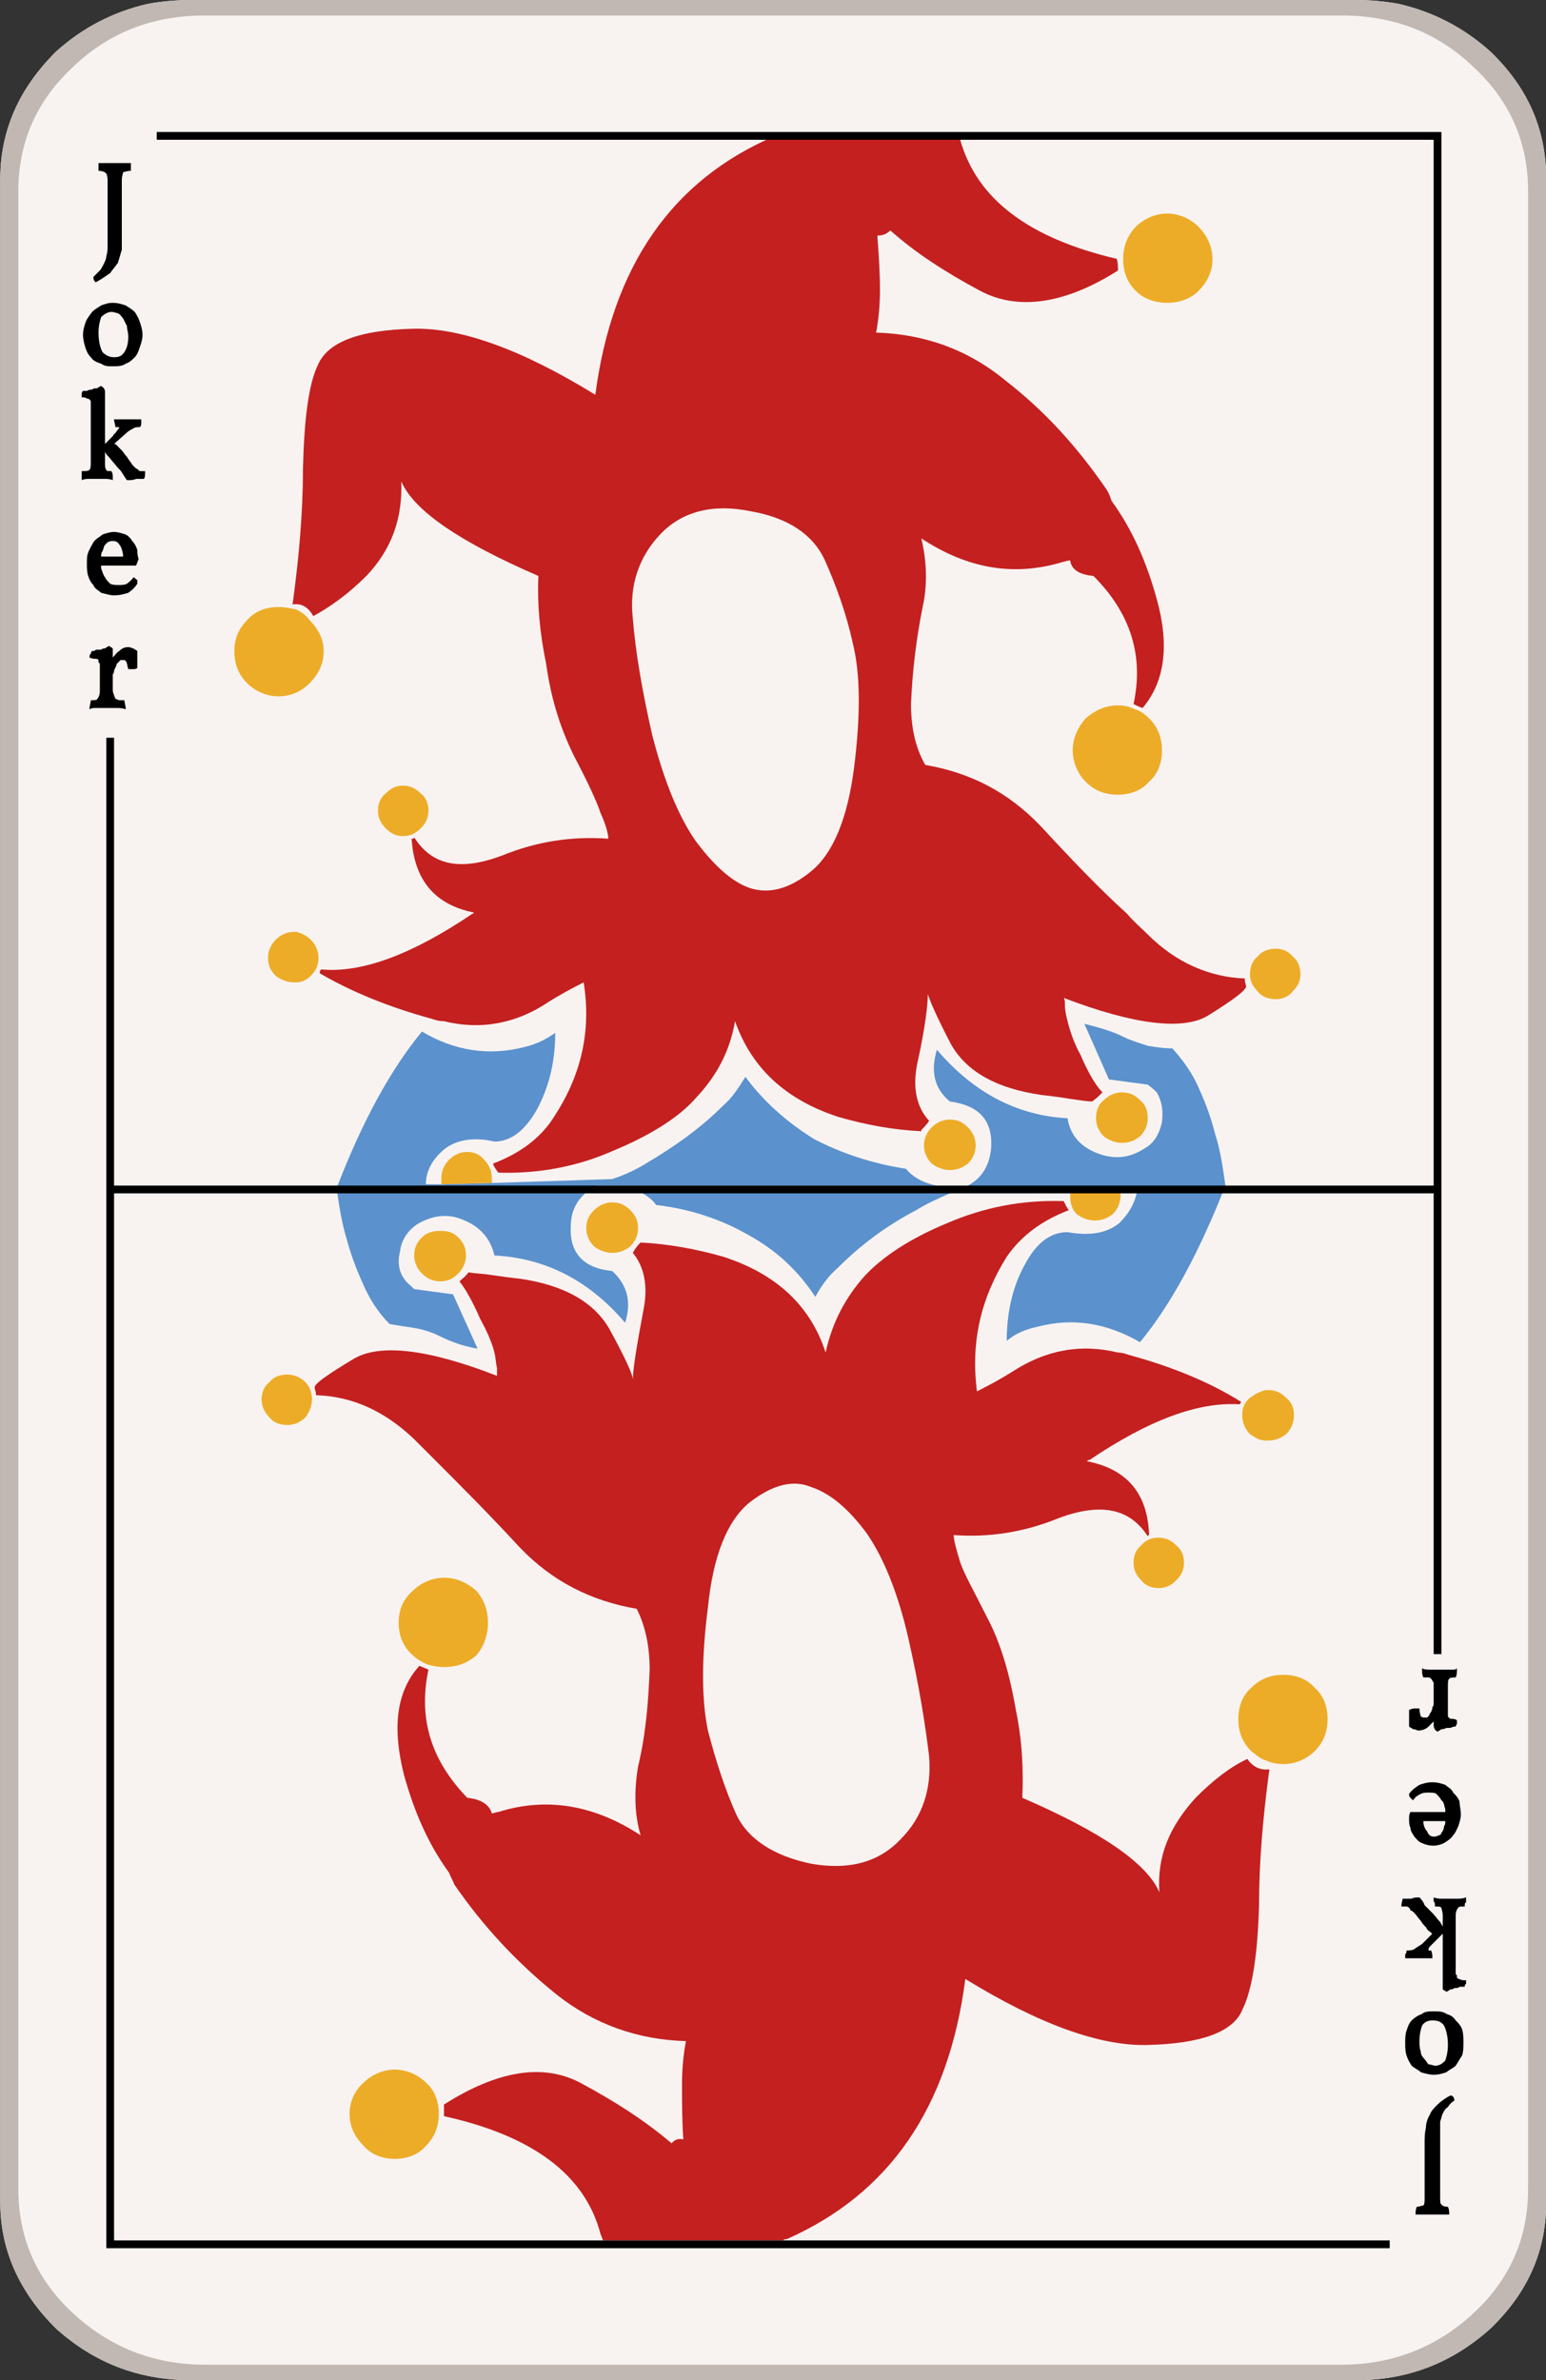 <?xml version="1.0" encoding="UTF-8"?><svg xmlns="http://www.w3.org/2000/svg" xmlns:xlink="http://www.w3.org/1999/xlink" height="500.0" preserveAspectRatio="xMidYMid meet" version="1.0" viewBox="137.5 50.0 324.9 500.0" width="324.9" zoomAndPan="magnify"><rect x="137.5" y="50.0" width="324.9" height="500.0" fill="#333333" stroke="none"/><g><g id="change1_1"><path d="M 462.453 87.789 C 462.453 77.188 458.641 68.488 450.762 60.875 C 445.047 55.711 438.523 52.445 431.453 50.816 C 428.465 50.27 425.473 50 422.48 50 L 177.781 50 C 174.52 50 171.527 50.27 168.539 50.816 C 161.469 52.445 154.945 55.711 149.234 60.875 C 141.621 68.488 137.547 77.188 137.547 87.789 L 137.547 512.48 C 137.547 522.812 141.621 531.512 149.234 539.125 C 157.121 546.191 166.363 550 177.781 550 L 422.48 550 C 433.629 550 442.879 546.191 450.762 539.125 C 458.641 531.512 462.453 522.812 462.453 512.48 L 462.453 87.789" fill="#f8f3f1"/></g><g id="change2_1"><path d="M 163.918 188.934 C 164.188 188.934 164.188 189.746 164.461 190.562 C 164.734 190.562 165.277 190.562 165.547 190.562 C 165.82 190.562 166.09 190.562 166.363 190.293 C 166.363 189.746 166.363 188.934 166.363 188.387 C 166.363 187.844 166.363 187.305 166.363 186.762 C 166.09 186.484 165.82 186.484 165.547 186.215 C 165.277 186.215 165.004 185.941 164.461 185.941 C 163.645 185.941 163.102 186.215 162.559 186.762 C 162.02 187.027 161.742 187.574 161.199 188.117 C 161.199 187.844 161.199 187.574 161.199 187.305 C 161.199 186.762 161.199 186.484 161.199 186.215 C 160.926 185.941 160.652 185.941 160.383 185.668 C 160.109 185.941 159.84 185.941 159.566 186.215 C 159.301 186.215 159.023 186.215 158.75 186.484 C 158.207 186.484 157.934 186.484 157.664 186.484 C 157.391 186.762 157.121 186.762 156.848 186.762 C 156.578 187.027 156.578 187.305 156.578 187.305 C 156.305 187.574 156.305 187.844 156.305 188.117 C 156.848 188.387 157.391 188.387 157.391 188.387 C 157.934 188.387 157.934 188.387 158.207 188.66 C 158.207 188.66 158.207 188.934 158.207 189.203 C 158.48 189.203 158.48 189.48 158.48 189.746 L 158.48 195.184 C 158.48 196.004 158.207 196.547 157.934 196.816 C 157.934 197.09 157.391 197.09 156.578 197.09 C 156.578 197.637 156.305 198.18 156.305 198.996 C 156.848 198.723 157.121 198.723 157.391 198.723 C 157.391 198.723 157.934 198.723 158.207 198.723 C 158.48 198.723 158.75 198.723 159.301 198.723 L 160.109 198.723 C 160.926 198.723 161.469 198.723 162.02 198.723 C 162.559 198.723 163.102 198.723 163.918 198.996 C 163.918 198.18 163.645 197.637 163.645 197.09 C 163.102 197.09 162.559 197.09 162.559 197.09 C 162.285 197.09 162.02 196.816 161.742 196.816 C 161.742 196.547 161.469 196.277 161.469 196.004 C 161.199 195.461 161.199 195.184 161.199 194.641 L 161.199 191.652 C 161.469 191.383 161.469 191.105 161.469 190.84 C 161.742 190.293 162.02 189.746 162.02 189.48 C 162.285 189.203 162.559 188.934 162.828 188.66 C 162.828 188.66 163.102 188.66 163.371 188.66 C 163.645 188.66 163.918 188.66 163.918 188.934" fill="inherit"/></g><g id="change2_2"><path d="M 161.469 161.746 C 160.652 161.746 159.84 162.016 159.023 162.289 C 158.48 162.832 157.664 163.105 157.121 163.918 C 156.848 164.465 156.305 165.277 156.031 166.094 C 155.762 166.637 155.762 167.453 155.762 168.27 C 155.762 169.355 155.762 170.172 156.031 170.988 C 156.305 171.805 156.578 172.348 157.121 172.891 C 157.391 173.707 158.207 173.98 158.75 174.523 C 159.84 174.793 160.652 175.066 161.469 175.066 C 162.559 175.066 163.645 174.793 164.461 174.523 C 165.277 173.98 165.82 173.434 166.363 172.621 C 166.363 172.348 166.363 172.074 166.363 171.805 C 166.09 171.805 166.09 171.531 165.547 171.262 C 165.004 172.074 164.461 172.348 164.188 172.621 C 163.645 172.891 163.102 172.891 162.559 172.891 C 161.742 172.891 161.199 172.891 160.652 172.621 C 160.109 172.074 159.84 171.805 159.566 171.262 C 159.301 170.988 159.023 170.172 158.75 169.355 C 158.75 169.355 158.75 169.086 158.75 168.812 C 159.301 168.812 159.84 168.812 160.109 168.812 C 161.199 168.812 162.02 168.812 162.559 168.812 C 163.371 168.812 163.918 168.812 164.734 168.812 L 166.09 168.812 C 166.363 168.27 166.363 167.996 166.637 167.453 C 166.363 166.637 166.363 166.094 166.363 165.551 C 166.09 164.734 165.82 164.191 165.277 163.648 C 165.004 163.105 164.461 162.559 163.918 162.289 C 163.102 162.016 162.285 161.746 161.469 161.746 Z M 159.023 165.824 C 159.301 165.277 159.301 164.734 159.566 164.465 C 159.84 164.191 160.109 163.918 160.109 163.918 C 160.652 163.648 160.926 163.648 161.199 163.648 C 162.02 163.648 162.285 163.918 162.828 164.734 C 163.102 165.277 163.371 166.094 163.371 166.91 L 158.75 166.91 C 158.75 166.637 158.75 166.094 159.023 165.824" fill="inherit"/></g><g id="change2_3"><path d="M 159.566 132.383 C 159.566 132.109 159.566 131.836 159.301 131.566 C 159.301 131.289 158.75 131.289 158.75 131.023 C 158.48 131.289 158.207 131.289 157.934 131.566 C 157.391 131.566 157.121 131.566 156.848 131.836 C 156.578 131.836 156.305 131.836 155.762 132.109 C 155.488 132.109 155.215 132.109 154.945 132.109 C 154.672 132.383 154.672 132.652 154.672 132.652 C 154.672 132.926 154.672 133.195 154.672 133.469 C 155.215 133.469 155.488 133.469 155.762 133.742 C 156.031 133.742 156.305 133.742 156.305 134.012 C 156.578 134.012 156.578 134.285 156.578 134.555 C 156.578 134.555 156.578 134.828 156.578 135.102 L 156.578 147.062 C 156.578 147.879 156.578 148.422 156.305 148.695 C 156.031 148.965 155.488 148.965 154.672 148.965 C 154.672 149.512 154.672 149.781 154.672 149.781 C 154.672 150.055 154.672 150.324 154.672 150.867 C 155.215 150.598 155.762 150.598 156.305 150.598 C 156.848 150.598 157.391 150.598 157.934 150.598 C 158.48 150.598 158.75 150.598 159.566 150.598 C 159.84 150.598 160.652 150.598 161.199 150.867 C 161.199 150.598 161.199 150.324 161.199 150.055 C 161.199 149.781 161.199 149.512 160.926 148.965 C 160.109 148.965 159.84 148.965 159.84 148.695 C 159.566 148.422 159.566 147.879 159.566 147.062 L 159.566 144.617 C 159.566 144.887 159.566 145.16 160.109 145.703 C 160.652 146.246 161.199 147.062 161.742 147.605 C 162.285 148.422 162.828 148.695 163.102 149.238 C 163.645 150.055 163.918 150.598 164.188 150.867 C 165.004 150.867 165.547 150.867 166.09 150.598 C 166.363 150.598 167.18 150.598 167.723 150.598 C 167.996 150.324 167.996 149.781 167.996 148.965 C 167.723 148.965 167.18 148.965 167.18 148.965 C 166.906 148.965 166.637 148.965 166.637 148.695 C 166.363 148.695 166.363 148.422 166.09 148.422 C 165.82 148.148 165.547 147.879 165.277 147.605 C 165.004 147.062 164.461 146.52 164.188 145.977 C 163.645 145.43 163.371 144.887 163.102 144.617 C 162.559 144.07 162.285 143.801 162.02 143.527 C 161.742 143.258 161.742 143.258 161.469 143.258 L 163.918 141.082 C 164.461 140.539 165.004 140.266 165.547 139.992 C 165.82 139.723 166.363 139.723 166.906 139.723 C 167.18 139.449 167.18 139.18 167.18 138.906 C 167.18 138.633 167.18 138.363 167.18 138.09 C 166.637 138.09 166.09 138.09 165.82 138.09 L 163.371 138.09 C 162.828 138.09 162.285 138.09 161.469 138.09 C 161.469 138.633 161.742 139.18 161.742 139.723 C 162.285 139.723 162.559 139.723 162.559 139.723 C 162.559 139.992 162.285 140.266 162.02 140.539 C 162.02 140.809 161.469 141.082 161.199 141.625 L 159.566 143.258 L 159.566 132.383" fill="inherit"/></g><g id="change2_4"><path d="M 163.918 126.398 C 164.734 126.129 165.277 125.586 165.82 125.039 C 166.363 124.492 166.637 123.68 166.906 122.867 C 167.18 122.051 167.453 121.234 167.453 120.414 C 167.453 119.332 167.18 118.516 166.906 117.695 C 166.637 116.883 166.363 116.34 165.82 115.523 C 165.277 114.98 164.734 114.711 163.918 114.164 C 163.102 113.895 162.285 113.617 161.199 113.617 C 160.109 113.617 159.566 113.895 158.75 114.164 C 157.934 114.711 157.391 114.98 156.848 115.523 C 156.305 116.34 155.762 116.883 155.488 117.695 C 155.215 118.516 154.945 119.332 154.945 120.414 C 154.945 121.234 155.215 122.32 155.488 123.137 C 155.762 123.953 156.031 124.492 156.578 125.039 C 157.121 125.855 157.934 126.129 158.75 126.398 C 159.566 126.945 160.109 126.945 161.199 126.945 C 162.285 126.945 163.102 126.945 163.918 126.398 Z M 164.188 118.516 C 164.188 119.332 164.461 119.871 164.461 120.691 C 164.461 122.051 164.188 123.137 163.645 123.953 C 163.102 124.77 162.559 125.039 161.469 125.039 C 160.652 125.039 159.84 124.77 159.023 123.953 C 158.48 122.867 158.207 121.508 158.207 119.871 C 158.207 118.516 158.48 117.43 158.75 116.613 C 159.301 116.07 160.109 115.523 160.926 115.523 C 161.469 115.523 162.02 115.797 162.285 115.797 C 162.828 116.07 163.102 116.613 163.371 116.883 C 163.645 117.43 163.918 117.973 164.188 118.516" fill="inherit"/></g><g id="change2_5"><path d="M 161.742 84.258 C 160.926 84.258 160.109 84.258 159.84 84.258 C 159.301 84.258 158.75 84.258 158.207 84.258 C 158.207 84.801 158.207 85.344 158.207 85.887 C 159.023 85.887 159.566 86.16 159.84 86.43 C 159.84 86.43 160.109 86.977 160.109 87.789 L 160.109 101.383 C 160.109 102.477 160.109 103.02 159.84 103.836 C 159.84 104.379 159.566 104.922 159.301 105.461 C 159.023 106.008 158.75 106.555 158.48 106.82 C 157.934 107.367 157.391 107.91 157.121 108.18 C 157.121 108.727 157.391 109.273 157.664 109.273 C 158.75 108.727 159.84 107.91 160.652 107.367 C 161.199 106.555 161.742 106.008 162.285 105.195 C 162.559 104.379 162.828 103.289 163.102 102.477 C 163.102 101.383 163.102 100.301 163.102 99.211 L 163.102 87.789 C 163.102 86.977 163.371 86.43 163.371 86.16 C 163.645 86.16 164.188 85.887 165.004 85.887 C 165.004 85.344 165.004 84.801 165.004 84.258 C 164.734 84.258 164.188 84.258 163.645 84.258 C 163.102 84.258 162.285 84.258 161.742 84.258" fill="inherit"/></g><g id="change2_6"><path d="M 436.074 410.523 C 436.074 410.523 435.805 409.707 435.805 408.891 C 435.266 408.891 434.988 408.891 434.723 408.891 C 434.172 408.891 433.902 409.164 433.629 409.164 C 433.629 409.977 433.629 410.523 433.629 411.066 C 433.629 411.609 433.629 412.152 433.629 412.695 C 433.902 412.969 434.172 412.969 434.445 413.242 C 434.988 413.242 435.266 413.516 435.531 413.516 C 436.348 413.516 437.164 413.242 437.707 412.695 C 437.98 412.426 438.523 411.883 438.793 411.609 C 438.793 411.609 438.793 411.883 438.793 412.152 C 438.793 412.695 438.793 412.969 439.066 413.242 C 439.066 413.516 439.344 413.516 439.609 413.785 C 439.883 413.516 440.156 413.516 440.426 413.242 C 440.699 413.242 440.969 413.242 441.512 412.969 C 441.785 412.969 442.062 412.969 442.328 412.969 C 442.879 412.695 443.145 412.695 443.422 412.695 C 443.422 412.426 443.688 412.152 443.688 412.152 C 443.688 411.883 443.688 411.609 443.688 411.336 C 443.145 411.066 442.879 411.066 442.605 411.066 C 442.328 411.066 442.062 411.066 442.062 410.797 C 441.785 410.797 441.785 410.523 441.785 410.25 C 441.785 410.25 441.785 409.977 441.785 409.707 L 441.785 404.27 C 441.785 403.453 441.785 402.91 442.062 402.641 C 442.328 402.367 442.879 402.367 443.422 402.367 C 443.688 401.82 443.688 401.277 443.688 400.461 C 443.422 400.734 443.145 400.734 442.879 400.734 C 442.605 400.734 442.328 400.734 441.785 400.734 C 441.512 400.734 441.242 400.734 440.969 400.734 L 439.883 400.734 C 439.344 400.734 438.793 400.734 437.98 400.734 C 437.438 400.734 436.891 400.734 436.348 400.461 C 436.348 401.277 436.348 401.82 436.621 402.367 C 437.164 402.367 437.438 402.367 437.707 402.367 C 437.98 402.367 438.25 402.641 438.25 402.641 C 438.523 402.91 438.523 403.18 438.793 403.453 C 438.793 403.996 438.793 404.27 438.793 404.812 L 438.793 407.805 C 438.793 408.074 438.793 408.348 438.523 408.617 C 438.523 409.164 438.25 409.707 437.98 409.977 C 437.98 410.25 437.707 410.523 437.438 410.797 C 437.164 410.797 436.891 410.797 436.891 410.797 C 436.621 410.797 436.348 410.797 436.074 410.523" fill="inherit"/></g><g id="change2_7"><path d="M 435.531 430.641 L 433.902 430.641 C 433.629 431.188 433.629 431.457 433.629 432 C 433.629 432.816 433.629 433.359 433.902 433.906 C 433.902 434.719 434.445 435.266 434.723 435.809 C 435.266 436.352 435.531 436.895 436.348 437.168 C 436.891 437.438 437.707 437.711 438.793 437.711 C 439.609 437.711 440.426 437.438 440.969 437.168 C 441.785 436.625 442.328 436.352 442.879 435.535 C 443.422 434.992 443.688 434.176 443.965 433.633 C 444.23 432.816 444.504 432 444.504 431.188 C 444.504 430.098 444.23 429.281 444.23 428.469 C 443.965 427.652 443.422 427.109 442.879 426.562 C 442.605 425.75 441.785 425.477 441.242 424.934 C 440.426 424.66 439.609 424.391 438.523 424.391 C 437.438 424.391 436.621 424.66 435.805 424.934 C 434.988 425.477 434.172 426.02 433.629 426.836 C 433.629 427.109 433.629 427.379 433.902 427.652 C 433.902 427.652 434.172 427.922 434.445 428.195 C 434.988 427.379 435.531 427.109 436.074 426.836 C 436.621 426.562 437.164 426.562 437.707 426.562 C 438.25 426.562 439.066 426.562 439.344 426.836 C 439.883 427.379 440.156 427.652 440.426 428.195 C 440.969 428.469 440.969 429.281 441.242 430.098 C 441.242 430.098 441.242 430.371 441.242 430.641 C 440.969 430.641 440.426 430.641 439.883 430.641 C 439.066 430.641 438.25 430.641 437.438 430.641 C 436.891 430.641 436.074 430.641 435.531 430.641 Z M 436.621 432.547 L 441.242 432.547 C 441.242 432.816 441.242 433.359 440.969 433.633 C 440.969 434.176 440.699 434.719 440.426 434.992 C 440.426 435.266 440.156 435.535 439.883 435.535 C 439.344 435.809 439.066 435.809 438.793 435.809 C 438.25 435.809 437.707 435.535 437.438 434.719 C 436.891 434.176 436.621 433.359 436.621 432.547" fill="inherit"/></g><g id="change2_8"><path d="M 438.793 448.59 C 438.793 448.859 438.793 449.129 438.793 449.402 C 439.066 449.672 439.066 449.945 439.066 450.488 C 439.883 450.488 440.156 450.488 440.426 450.762 C 440.426 451.031 440.699 451.578 440.699 452.391 L 440.699 454.84 C 440.699 454.566 440.426 454.297 440.156 453.754 C 439.609 453.211 439.066 452.391 438.523 451.848 C 437.98 451.309 437.438 450.762 436.891 450.219 C 436.621 449.402 436.074 448.859 435.805 448.59 C 435.266 448.59 434.445 448.59 434.172 448.859 C 433.629 448.859 433.086 448.859 432.27 448.859 C 432.27 449.129 432.004 449.672 432.004 450.488 C 432.543 450.488 432.812 450.488 433.086 450.488 C 433.086 450.488 433.355 450.488 433.629 450.762 C 433.629 450.762 433.902 451.031 433.902 451.309 C 434.172 451.309 434.445 451.578 434.723 451.848 C 435.266 452.391 435.531 452.938 436.074 453.48 C 436.348 454.023 436.891 454.566 437.164 454.84 C 437.438 455.387 437.707 455.656 438.25 455.93 C 438.25 456.199 438.523 456.199 438.523 456.199 L 436.348 458.375 C 435.531 458.918 434.988 459.188 434.723 459.465 C 434.172 459.734 433.629 459.734 433.086 459.734 C 433.086 460.008 433.086 460.277 432.812 460.547 C 432.812 460.824 432.812 461.094 432.812 461.363 C 433.629 461.363 433.902 461.363 434.445 461.363 L 436.891 461.363 C 437.164 461.363 437.98 461.363 438.523 461.363 C 438.523 460.824 438.523 460.277 438.25 459.734 C 437.98 459.734 437.707 459.734 437.707 459.734 C 437.707 459.465 437.707 459.188 437.98 458.918 C 438.25 458.645 438.523 458.375 439.066 457.828 L 440.699 456.199 L 440.699 467.074 C 440.699 467.348 440.699 467.621 440.699 467.891 C 440.969 468.16 441.242 468.16 441.512 468.434 C 441.785 468.16 442.062 468.16 442.328 467.891 C 442.605 467.891 442.879 467.891 443.145 467.621 C 443.688 467.621 443.965 467.621 444.23 467.348 C 444.504 467.348 444.777 467.348 445.32 467.348 C 445.32 467.074 445.32 466.805 445.598 466.805 C 445.598 466.531 445.598 466.262 445.598 465.984 C 445.047 465.984 444.504 465.984 444.23 465.715 C 443.965 465.715 443.965 465.715 443.688 465.445 C 443.688 465.445 443.688 465.172 443.688 464.902 C 443.422 464.902 443.422 464.629 443.422 464.355 L 443.422 452.391 C 443.422 451.578 443.688 451.031 443.965 450.762 C 443.965 450.488 444.504 450.488 445.32 450.488 C 445.32 449.945 445.32 449.672 445.598 449.672 C 445.598 449.402 445.598 449.129 445.598 448.59 C 444.777 448.859 444.23 448.859 443.688 448.859 C 443.145 448.859 442.605 448.859 442.062 448.859 C 441.785 448.859 441.242 448.859 440.699 448.859 C 440.156 448.859 439.609 448.859 438.793 448.59" fill="inherit"/></g><g id="change2_9"><path d="M 436.348 473.059 C 435.531 473.328 434.723 473.871 434.172 474.418 C 433.629 474.961 433.355 475.777 433.086 476.59 C 432.812 477.406 432.812 478.223 432.812 479.039 C 432.812 480.125 432.812 480.941 433.086 481.758 C 433.355 482.574 433.629 483.117 434.172 483.934 C 434.723 484.477 435.531 484.746 436.074 485.293 C 436.891 485.562 437.98 485.836 438.793 485.836 C 439.883 485.836 440.699 485.562 441.512 485.293 C 442.062 484.746 442.879 484.477 443.422 483.934 C 443.965 483.117 444.23 482.574 444.777 481.758 C 445.047 480.941 445.047 480.125 445.047 479.039 C 445.047 478.223 445.047 477.137 444.777 476.32 C 444.504 475.504 443.965 474.961 443.422 474.418 C 442.879 473.602 442.328 473.328 441.512 473.059 C 440.699 472.512 439.883 472.512 438.793 472.512 C 437.98 472.512 436.891 472.512 436.348 473.059 Z M 436.074 480.941 C 435.805 480.125 435.805 479.578 435.805 478.766 C 435.805 477.406 436.074 476.32 436.348 475.504 C 436.891 474.688 437.707 474.418 438.523 474.418 C 439.609 474.418 440.426 474.688 440.969 475.504 C 441.512 476.59 441.785 477.949 441.785 479.578 C 441.785 480.941 441.512 482.027 441.242 482.844 C 440.699 483.387 440.156 483.934 439.066 483.934 C 438.793 483.934 438.25 483.66 437.707 483.66 C 437.438 483.387 437.164 482.844 436.891 482.574 C 436.348 482.027 436.074 481.484 436.074 480.941" fill="inherit"/></g><g id="change2_10"><path d="M 443.145 491.273 C 443.145 490.73 442.879 490.184 442.328 490.184 C 441.242 490.73 440.156 491.543 439.609 492.09 C 438.793 492.902 438.25 493.449 437.98 494.262 C 437.438 495.078 437.164 496.168 437.164 496.98 C 436.891 498.07 436.891 499.156 436.891 500.246 L 436.891 511.664 C 436.891 512.48 436.891 513.023 436.621 513.293 C 436.348 513.293 435.805 513.566 435.266 513.566 C 434.988 514.113 434.988 514.656 434.988 515.199 C 435.531 515.199 436.074 515.199 436.621 515.199 C 437.164 515.199 437.707 515.199 438.523 515.199 C 439.344 515.199 439.883 515.199 440.426 515.199 C 440.969 515.199 441.512 515.199 442.062 515.199 C 442.062 514.656 442.062 514.113 441.785 513.566 C 440.969 513.566 440.426 513.293 440.426 513.023 C 440.156 513.023 440.156 512.48 440.156 511.664 L 440.156 498.07 C 440.156 496.98 440.156 496.438 440.156 495.621 C 440.426 495.078 440.426 494.535 440.699 493.992 C 440.969 493.449 441.242 492.902 441.785 492.633 C 442.062 492.09 442.605 491.543 443.145 491.273" fill="inherit"/></g><g id="change3_1"><path d="M 382.789 94.859 C 380.344 94.859 377.895 95.945 376.258 97.578 C 374.355 99.48 373.539 101.93 373.539 104.379 C 373.539 107.098 374.355 109.273 376.258 111.176 C 377.895 112.805 380.344 113.617 382.789 113.617 C 385.23 113.617 387.684 112.805 389.312 111.176 C 391.219 109.273 392.305 107.098 392.305 104.379 C 392.305 101.93 391.219 99.48 389.312 97.578 C 387.684 95.945 385.23 94.859 382.789 94.859" fill="#edac27"/></g><g id="change4_1"><path d="M 321.883 99.48 C 322.973 99.48 323.789 99.211 324.602 98.398 C 329.77 103.02 336.023 107.098 343.633 111.176 C 351.52 115.254 361.305 113.895 372.453 106.82 C 372.453 106.008 372.453 105.195 372.188 104.379 C 353.695 100.023 342.82 91.867 339.285 79.363 C 339.285 78.82 339.285 78.547 339.012 78.004 L 301.223 78.004 C 300.949 78.273 300.68 78.273 300.406 78.547 C 278.652 87.789 266.152 106.008 262.613 132.926 C 247.117 123.41 234.336 118.789 224.277 119.059 C 213.129 119.332 206.605 121.773 204.43 126.398 C 202.254 130.75 201.434 138.363 201.168 148.422 C 201.168 157.664 200.352 166.91 198.988 176.969 C 200.895 176.699 202.254 177.512 203.344 179.418 C 206.871 177.512 210.684 174.793 214.492 170.988 C 219.93 165.277 222.102 158.754 221.832 151.141 C 224.551 157.395 234.336 163.918 250.648 170.988 C 250.375 176.699 250.922 182.949 252.281 189.48 C 253.367 197.359 255.543 203.617 258.262 209.055 C 260.98 214.219 262.883 218.297 263.699 220.746 C 264.785 223.191 265.336 225.094 265.336 226.184 C 257.719 225.637 250.375 226.727 243.035 229.715 C 234.336 232.98 228.355 231.891 224.551 225.91 C 224.551 226.184 224.277 226.184 224.004 226.184 C 224.551 234.883 228.898 240.051 237.055 241.68 C 237.055 241.949 236.781 241.949 236.781 241.949 C 224.277 250.379 213.676 254.457 204.973 253.645 C 204.703 253.914 204.703 254.188 204.703 254.457 C 211.227 258.266 219.113 261.527 228.086 263.973 C 228.898 264.246 229.715 264.52 230.805 264.52 C 238.414 266.426 246.027 265.062 252.824 260.441 C 255 259.082 257.445 257.723 260.164 256.363 C 261.801 266.691 259.621 275.941 253.91 284.641 C 251.191 288.988 246.844 292.254 241.133 294.426 C 241.133 294.699 241.406 295.238 242.219 296.332 C 250.922 296.602 259.078 294.973 266.418 291.707 C 274.309 288.441 280.281 284.641 283.816 280.562 C 288.172 275.941 290.891 270.77 291.977 264.52 C 295.512 274.578 302.852 281.105 313.727 284.641 C 319.438 286.27 325.148 287.359 331.129 287.629 C 331.129 287.629 331.129 287.629 331.129 287.359 C 331.672 286.816 332.215 286.27 332.758 285.457 C 330.039 282.465 329.227 278.383 330.312 273.223 C 331.945 265.879 332.488 260.984 332.488 258.809 C 332.758 259.895 334.391 263.703 337.383 269.41 C 340.645 275.121 346.898 278.66 356.414 280.02 C 358.859 280.285 360.762 280.562 362.395 280.832 C 364.301 281.105 365.934 281.379 367.02 281.379 C 367.836 280.832 368.652 280.02 369.191 279.473 C 367.836 278.113 366.199 275.395 364.574 271.586 C 363.215 269.145 362.395 266.691 361.855 264.52 C 361.578 263.43 361.305 262.344 361.305 261.254 C 361.305 260.711 361.305 259.895 361.035 259.621 C 375.992 265.332 386.051 266.426 391.219 263.43 C 396.926 259.895 399.375 257.992 399.375 257.176 C 399.375 256.906 399.102 256.363 399.102 255.816 C 399.102 255.547 399.102 255.547 399.102 255.547 C 391.762 255.273 384.691 252.285 378.711 246.301 C 377.352 244.941 375.719 243.582 374.355 241.949 C 368.652 236.785 362.664 230.531 356.141 223.465 C 349.344 216.395 341.465 212.316 331.945 210.684 C 329.77 206.879 328.953 202.527 328.953 197.902 C 329.227 191.105 330.039 184.309 331.402 177.512 C 332.488 172.621 332.215 167.727 331.129 163.105 C 340.645 169.355 350.438 171.262 361.035 167.996 C 361.305 167.996 361.855 167.727 362.395 167.727 C 362.664 169.629 364.301 170.715 367.293 170.988 C 375.176 178.871 377.895 187.844 375.719 197.902 C 376.258 198.18 376.809 198.449 377.625 198.723 C 382.246 193.281 383.332 185.668 380.609 175.883 C 378.438 167.996 375.449 161.199 371.098 155.219 C 370.82 154.402 370.555 153.59 370.012 152.773 C 364.023 144.07 357.227 136.461 348.801 129.934 C 340.914 123.41 331.672 120.148 321.613 119.871 C 322.156 117.156 322.43 113.895 322.43 110.898 C 322.43 107.098 322.156 103.289 321.883 99.48 Z M 316.719 185.129 C 318.352 191.652 318.352 200.355 316.992 211.23 C 315.633 221.832 312.641 229.172 308.02 232.98 C 303.398 236.785 299.047 237.871 294.969 236.512 C 291.156 235.152 287.355 231.621 283.551 226.453 C 280.016 221.289 277.027 213.949 274.574 204.434 C 272.398 194.914 271.039 186.762 270.496 179.965 C 269.68 172.891 271.855 166.91 276.211 162.289 C 280.828 157.395 287.355 155.762 295.242 157.395 C 303.125 158.754 308.289 162.289 310.738 167.453 C 313.184 172.891 315.359 178.871 316.719 185.129" fill="#c42020"/></g><g id="change3_2"><path d="M 375.992 198.996 C 374.906 198.449 373.812 198.18 372.453 198.18 C 369.734 198.18 367.559 199.262 365.656 200.898 C 364.023 202.801 362.938 204.977 362.938 207.695 C 362.938 210.141 364.023 212.59 365.656 214.219 C 367.559 216.121 369.734 216.938 372.453 216.938 C 374.906 216.938 377.352 216.121 378.98 214.219 C 380.887 212.59 381.695 210.141 381.695 207.695 C 381.695 204.977 380.887 202.801 378.98 200.898 C 378.168 200.078 377.074 199.262 375.992 198.996" fill="#edac27"/></g><g id="change5_1"><path d="M 334.391 270.504 C 333.031 275.121 333.848 278.66 337.109 281.379 C 343.09 282.191 346.082 285.184 345.809 290.895 C 345.539 294.699 343.906 297.691 340.371 299.316 L 268.871 299.316 C 271.855 300.137 274.031 301.223 275.395 303.129 C 282.465 303.941 288.988 306.117 294.691 309.379 C 300.68 312.645 305.301 316.992 308.836 322.43 C 310.188 319.984 311.555 318.082 313.727 316.176 C 318.352 311.555 323.789 307.477 330.039 304.215 C 332.215 302.855 334.664 301.77 337.109 300.68 L 362.395 300.137 C 362.395 299.863 362.395 299.594 362.395 299.316 L 372.73 299.316 C 372.73 299.594 372.73 299.594 372.73 299.863 L 376.531 299.594 C 376.258 302.312 374.906 304.758 372.73 306.934 C 370.012 309.109 366.477 309.652 361.855 308.836 C 358.316 308.836 355.324 311.012 352.883 315.633 C 350.438 319.984 349.07 325.422 349.07 331.676 C 350.98 330.043 353.152 329.23 355.602 328.684 C 362.938 326.781 370.012 327.871 377.074 331.949 C 383.605 324.062 389.586 312.914 395.023 299.051 C 394.48 295.238 393.938 291.438 392.848 288.176 C 392.031 284.91 390.945 281.922 389.586 278.926 C 388.227 275.664 386.324 272.945 383.871 270.227 C 381.973 270.227 380.344 269.957 378.711 269.688 C 377.074 269.145 375.176 268.598 373.539 267.781 C 371.371 266.691 368.652 265.879 365.383 265.062 L 370.555 276.754 L 378.711 277.844 C 379.797 278.66 380.344 279.199 380.609 279.473 C 381.695 281.379 381.973 283.281 381.695 285.723 C 381.152 288.176 380.07 290.078 378.168 291.16 C 374.906 293.34 371.641 293.613 368.102 292.254 C 364.574 290.895 362.395 288.441 361.855 284.91 C 351.246 284.363 342.004 279.473 334.391 270.504" fill="#5b91cd"/></g><g id="change3_3"><path d="M 372.73 299.863 C 372.73 299.594 372.73 299.594 372.73 299.316 L 362.395 299.316 C 362.395 299.594 362.395 299.863 362.395 300.137 C 362.395 300.41 362.395 300.68 362.395 300.953 C 362.395 302.582 362.664 303.941 363.758 305.031 C 364.84 305.848 366.199 306.391 367.559 306.391 C 369.191 306.391 370.277 305.848 371.371 305.031 C 372.453 303.941 372.996 302.582 372.996 300.953 C 372.996 300.68 372.996 300.137 372.73 299.863" fill="#edac27"/></g><g id="change3_4"><path d="M 340.914 286.816 C 339.828 285.723 338.742 285.184 337.109 285.184 C 335.75 285.184 334.391 285.723 333.305 286.816 C 332.215 287.898 331.672 289.262 331.672 290.617 C 331.672 291.98 332.215 293.34 333.305 294.426 C 334.391 295.238 335.75 295.785 337.109 295.785 C 338.742 295.785 339.828 295.238 340.914 294.426 C 342.004 293.34 342.547 291.98 342.547 290.617 C 342.547 289.262 342.004 287.898 340.914 286.816" fill="#edac27"/></g><g id="change5_2"><path d="M 334.391 299.051 C 331.402 298.504 329.227 297.145 327.867 295.516 C 320.797 294.426 314.273 292.254 308.562 289.262 C 302.852 285.723 297.961 281.379 294.148 276.207 C 292.789 278.383 291.434 280.562 289.527 282.191 C 284.637 287.086 279.195 290.895 273.219 294.426 C 271.039 295.785 268.598 296.875 266.152 297.691 L 240.863 298.504 L 230.258 298.777 L 226.996 298.777 C 226.996 296.059 228.355 293.613 230.531 291.707 C 232.977 289.535 236.781 288.719 241.406 289.805 C 244.938 289.805 247.93 287.359 250.375 283.004 C 252.824 278.383 254.184 273.223 254.184 266.965 C 252.281 268.324 250.105 269.41 247.656 269.957 C 240.316 271.859 232.977 270.77 226.18 266.691 C 219.656 274.578 213.676 285.457 208.238 299.594 C 208.781 303.398 209.324 306.934 210.406 310.469 C 211.227 313.461 212.312 316.449 213.676 319.441 C 215.027 322.703 216.938 325.691 219.383 328.141 C 221.016 328.41 222.648 328.684 224.551 328.957 C 226.18 329.23 228.086 329.77 229.715 330.59 C 231.891 331.676 234.609 332.762 237.871 333.309 L 232.707 321.887 L 224.551 320.801 C 223.461 319.711 222.648 319.168 222.648 318.895 C 221.285 317.266 221.016 315.09 221.559 312.914 C 221.832 310.469 223.188 308.566 225.094 307.207 C 228.355 305.301 231.617 304.758 235.152 306.391 C 238.414 307.75 240.59 310.195 241.406 313.73 C 252.008 314.273 261.25 318.895 268.871 327.871 C 270.223 323.52 269.406 319.984 266.152 316.992 C 260.164 316.449 257.18 313.188 257.445 307.75 C 257.445 303.672 259.348 300.953 262.883 299.051 L 334.391 299.051" fill="#5b91cd"/></g><g id="change3_5"><path d="M 230.258 297.414 C 230.258 297.961 230.258 298.504 230.258 298.777 L 240.863 298.504 C 240.863 298.234 240.863 297.961 240.863 297.414 C 240.863 296.059 240.316 294.699 239.23 293.613 C 238.414 292.52 237.055 291.98 235.695 291.98 C 234.336 291.98 232.977 292.52 231.891 293.613 C 230.805 294.699 230.258 296.059 230.258 297.414" fill="#edac27"/></g><g id="change3_6"><path d="M 405.625 259.895 C 406.984 259.895 408.344 259.352 409.16 258.266 C 410.25 257.176 410.793 256.09 410.793 254.73 C 410.793 253.098 410.25 251.738 409.16 250.926 C 408.344 249.836 406.984 249.293 405.625 249.293 C 403.996 249.293 402.637 249.836 401.82 250.926 C 400.73 251.738 400.188 253.098 400.188 254.73 C 400.188 256.09 400.73 257.176 401.82 258.266 C 402.637 259.352 403.996 259.895 405.625 259.895" fill="#edac27"/></g><g id="change3_7"><path d="M 377.074 281.105 C 375.992 280.02 374.906 279.473 373.273 279.473 C 371.91 279.473 370.555 280.02 369.469 281.105 C 368.379 281.922 367.836 283.281 367.836 284.91 C 367.836 286.27 368.379 287.629 369.469 288.719 C 370.555 289.535 371.91 290.078 373.273 290.078 C 374.906 290.078 375.992 289.535 377.074 288.719 C 378.168 287.629 378.711 286.27 378.711 284.91 C 378.711 283.281 378.168 281.922 377.074 281.105" fill="#edac27"/></g><g id="change3_8"><path d="M 413.781 417.863 C 415.688 415.961 416.5 413.785 416.5 411.066 C 416.5 408.617 415.688 406.172 413.781 404.539 C 412.152 402.641 409.703 401.82 407.258 401.82 C 404.539 401.82 402.363 402.641 400.461 404.539 C 398.559 406.172 397.742 408.617 397.742 411.066 C 397.742 413.785 398.559 415.961 400.461 417.863 C 401.547 418.68 402.363 419.492 403.449 419.766 C 404.539 420.312 405.898 420.582 407.258 420.582 C 409.703 420.582 412.152 419.492 413.781 417.863" fill="#edac27"/></g><g id="change4_2"><path d="M 362.121 304.215 C 361.855 303.941 361.578 303.398 361.035 302.312 C 352.062 302.035 344.184 303.672 336.566 306.934 C 328.684 310.195 322.973 314.004 319.164 318.082 C 315.09 322.703 312.371 327.871 311.008 334.121 C 307.746 324.062 300.406 317.535 289.527 314.004 C 283.816 312.371 277.84 311.285 272.125 311.012 C 272.125 311.012 272.125 311.012 271.855 311.285 C 271.312 311.828 270.77 312.645 270.496 313.188 C 272.941 316.176 273.758 320.258 272.676 325.422 C 271.312 332.762 270.496 337.656 270.496 339.832 C 270.496 338.746 268.871 335.211 265.602 329.23 C 262.34 323.52 256.086 319.984 246.844 318.625 C 244.398 318.352 242.492 318.082 240.59 317.809 C 238.961 317.535 237.328 317.535 235.969 317.266 C 235.426 318.082 234.609 318.625 234.062 319.168 C 235.152 320.527 236.781 323.246 238.414 327.055 C 239.773 329.5 240.863 331.949 241.406 334.121 C 241.684 335.211 241.684 336.297 241.949 337.387 C 241.949 338.199 241.949 338.746 241.949 339.016 C 227.27 333.309 217.211 332.219 211.773 335.48 C 206.328 338.746 203.609 340.648 203.609 341.465 C 203.609 341.734 203.887 342.277 203.887 342.824 C 203.887 343.094 203.887 343.094 204.152 343.094 C 211.5 343.367 218.297 346.355 224.551 352.34 C 225.906 353.699 227.27 355.059 228.898 356.688 C 234.336 362.129 240.316 368.105 246.844 375.18 C 253.641 382.246 261.801 386.324 271.312 387.957 C 273.219 391.762 274.031 396.113 274.031 400.734 C 273.758 407.531 273.219 414.328 271.59 421.125 C 270.77 426.02 270.77 430.914 272.125 435.535 C 262.613 429.281 252.559 427.379 242.219 430.641 C 241.684 430.641 241.406 430.914 240.863 430.914 C 240.316 429.012 238.414 427.922 235.695 427.652 C 228.086 419.766 225.367 411.066 227.539 400.734 C 226.996 400.461 226.18 400.191 225.637 399.922 C 220.742 405.355 219.93 412.969 222.375 422.758 C 224.551 430.641 227.539 437.438 231.891 443.422 C 232.16 444.234 232.707 445.051 232.977 445.867 C 238.961 454.566 246.027 462.184 254.461 468.98 C 262.34 475.23 271.59 478.496 281.648 478.766 C 281.098 481.758 280.828 484.746 280.828 487.738 C 280.828 491.543 280.828 495.352 281.098 499.43 C 280.281 499.156 279.195 499.43 278.652 500.246 C 273.219 495.621 266.961 491.543 259.348 487.465 C 251.465 483.387 241.949 485.02 230.805 492.09 C 230.805 492.633 230.805 493.449 230.805 494.535 C 249.289 498.613 260.438 506.77 263.699 519.277 C 263.969 519.82 263.969 520.094 264.242 520.637 L 302.031 520.637 C 302.309 520.363 302.582 520.363 302.852 520.363 C 324.332 510.848 336.844 492.902 340.371 465.715 C 355.875 475.23 368.652 479.855 378.711 479.578 C 389.855 479.309 396.656 476.863 398.559 472.242 C 400.73 467.891 401.82 460.277 402.094 450.219 C 402.094 441.246 402.906 431.73 404.266 421.672 C 402.363 421.941 400.73 421.125 399.645 419.492 C 396.109 421.125 392.57 423.844 388.77 427.652 C 383.332 433.633 380.609 439.887 381.152 447.5 C 378.438 441.246 368.652 434.719 352.34 427.652 C 352.605 421.941 352.34 415.688 350.98 409.164 C 349.617 401.277 347.719 395.023 344.996 389.859 C 342.277 384.422 340.102 380.617 339.285 378.168 C 338.469 375.449 337.926 373.547 337.926 372.461 C 345.266 373.004 352.605 371.914 359.945 368.926 C 368.652 365.66 374.906 366.746 378.711 372.73 C 378.711 372.461 378.98 372.461 378.98 372.461 C 378.711 363.758 374.355 358.59 365.934 356.961 C 366.199 356.688 366.199 356.688 366.477 356.688 C 378.98 348.262 389.312 344.453 398.012 344.996 C 398.285 344.727 398.285 344.453 398.285 344.453 C 391.762 340.375 383.871 337.113 374.906 334.668 C 374.09 334.395 373.273 334.121 372.453 334.121 C 364.574 332.219 357.227 333.578 350.16 338.199 C 347.984 339.559 345.539 340.918 342.82 342.277 C 341.465 331.949 343.633 322.703 349.07 314.004 C 352.062 309.652 356.414 306.391 362.121 304.215 Z M 319.711 372.188 C 323.246 377.352 326.234 384.695 328.41 394.211 C 330.586 403.727 331.945 412.152 332.758 418.953 C 333.305 425.75 331.402 431.73 326.777 436.352 C 322.156 441.246 315.902 442.875 308.02 441.516 C 300.133 439.887 294.691 436.352 292.25 431.188 C 289.805 425.75 287.902 419.766 286.27 413.516 C 284.91 406.988 284.91 398.289 286.27 387.684 C 287.355 376.809 290.348 369.465 294.969 365.66 C 299.863 361.855 304.215 360.766 308.02 362.398 C 312.098 363.758 315.902 367.023 319.711 372.188" fill="#c42020"/></g><g id="change3_9"><path d="M 400.188 343.637 C 399.102 344.453 398.559 345.812 398.559 347.172 C 398.559 348.805 399.102 350.164 400.188 351.254 C 401.277 352.066 402.363 352.609 403.449 352.609 C 403.723 352.609 403.996 352.609 403.996 352.609 C 405.625 352.609 406.715 352.066 407.801 351.254 C 408.887 350.164 409.434 348.805 409.434 347.172 C 409.434 345.812 408.887 344.453 407.801 343.637 C 406.715 342.551 405.625 342.008 403.996 342.008 C 403.996 342.008 403.723 342.008 403.449 342.008 C 402.363 342.277 401.277 342.824 400.188 343.637" fill="#edac27"/></g><g id="change3_10"><path d="M 384.691 381.977 C 385.781 380.887 386.324 379.801 386.324 378.168 C 386.324 376.809 385.781 375.449 384.691 374.633 C 383.605 373.547 382.516 373.004 380.887 373.004 C 379.527 373.004 378.168 373.547 377.352 374.633 C 376.258 375.449 375.719 376.809 375.719 378.168 C 375.719 379.801 376.258 380.887 377.352 381.977 C 378.168 383.062 379.527 383.605 380.887 383.605 C 382.516 383.605 383.605 383.062 384.691 381.977" fill="#edac27"/></g><g id="change3_11"><path d="M 186.758 186.762 C 186.758 189.48 187.57 191.652 189.477 193.559 C 191.109 195.184 193.555 196.277 195.996 196.277 C 198.715 196.277 200.895 195.184 202.527 193.559 C 204.43 191.652 205.52 189.48 205.52 186.762 C 205.52 184.309 204.43 182.137 202.527 180.23 C 201.711 179.145 200.895 178.605 199.809 178.059 C 198.715 177.785 197.363 177.512 195.996 177.512 C 193.555 177.512 191.109 178.328 189.477 180.23 C 187.57 182.137 186.758 184.309 186.758 186.762" fill="#edac27"/></g><g id="change3_12"><path d="M 222.102 215.035 C 220.742 215.035 219.656 215.574 218.566 216.668 C 217.48 217.48 216.938 218.84 216.938 220.199 C 216.938 221.832 217.48 222.918 218.566 224.008 C 219.656 225.094 220.742 225.637 222.102 225.637 C 223.734 225.637 224.82 225.094 225.906 224.008 C 226.996 222.918 227.539 221.832 227.539 220.199 C 227.539 218.84 226.996 217.48 225.906 216.668 C 224.82 215.574 223.734 215.035 222.102 215.035" fill="#edac27"/></g><g id="change3_13"><path d="M 202.801 247.391 C 201.984 246.574 200.895 246.027 199.809 245.758 C 199.531 245.758 199.531 245.758 199.266 245.758 C 197.906 245.758 196.547 246.301 195.453 247.391 C 194.367 248.477 193.828 249.836 193.828 251.195 C 193.828 252.828 194.367 253.914 195.453 255.004 C 196.547 255.816 197.906 256.363 199.266 256.363 C 199.531 256.363 199.531 256.363 199.809 256.363 C 200.895 256.363 201.984 255.816 202.801 255.004 C 203.887 253.914 204.43 252.828 204.43 251.195 C 204.43 249.836 203.887 248.477 202.801 247.391" fill="#edac27"/></g><g id="change3_14"><path d="M 269.953 304.215 C 268.871 303.129 267.777 302.582 266.152 302.582 C 264.785 302.582 263.434 303.129 262.34 304.215 C 261.25 305.301 260.715 306.391 260.715 308.02 C 260.715 309.379 261.25 310.738 262.34 311.828 C 263.434 312.645 264.785 313.188 266.152 313.188 C 267.777 313.188 268.871 312.645 269.953 311.828 C 271.039 310.738 271.59 309.379 271.59 308.02 C 271.59 306.391 271.039 305.301 269.953 304.215" fill="#edac27"/></g><g id="change3_15"><path d="M 235.426 313.73 C 235.426 312.098 234.879 311.012 233.793 309.926 C 232.707 308.836 231.617 308.566 229.988 308.566 C 228.625 308.566 227.27 308.836 226.18 309.926 C 225.094 311.012 224.551 312.098 224.551 313.73 C 224.551 315.09 225.094 316.449 226.18 317.535 C 227.27 318.625 228.625 319.168 229.988 319.168 C 231.617 319.168 232.707 318.625 233.793 317.535 C 234.879 316.449 235.426 315.09 235.426 313.73" fill="#edac27"/></g><g id="change3_16"><path d="M 201.711 340.375 C 200.625 339.285 199.266 338.746 197.906 338.746 C 196.27 338.746 194.91 339.285 194.098 340.375 C 193.012 341.191 192.469 342.551 192.469 343.91 C 192.469 345.27 193.012 346.629 194.098 347.715 C 194.91 348.805 196.27 349.348 197.906 349.348 C 199.266 349.348 200.625 348.805 201.711 347.715 C 202.527 346.629 203.066 345.27 203.066 343.91 C 203.066 342.551 202.527 341.191 201.711 340.375" fill="#edac27"/></g><g id="change3_17"><path d="M 224.277 397.742 C 225.094 398.559 226.18 399.102 227.27 399.648 C 228.355 399.922 229.441 400.191 230.805 400.191 C 233.523 400.191 235.695 399.375 237.598 397.742 C 239.23 395.84 240.047 393.395 240.047 390.945 C 240.047 388.227 239.23 386.055 237.598 384.148 C 235.695 382.52 233.523 381.43 230.805 381.43 C 228.355 381.43 225.906 382.52 224.277 384.148 C 222.102 386.055 221.285 388.227 221.285 390.945 C 221.285 393.395 222.102 395.84 224.277 397.742" fill="#edac27"/></g><g id="change3_18"><path d="M 213.945 487.465 C 212.043 489.098 210.957 491.543 210.957 493.992 C 210.957 496.711 212.043 498.887 213.945 500.789 C 215.578 502.691 218.023 503.508 220.469 503.508 C 222.918 503.508 225.367 502.691 226.996 500.789 C 228.898 498.887 229.715 496.711 229.715 493.992 C 229.715 491.543 228.898 489.098 226.996 487.465 C 225.367 485.836 222.918 484.746 220.469 484.746 C 218.023 484.746 215.578 485.836 213.945 487.465" fill="#edac27"/></g><g id="change6_1"><path d="M 431.453 50.816 C 428.465 50.27 425.473 50 422.48 50 L 177.781 50 C 174.52 50 171.527 50.27 168.539 50.816 C 161.469 52.445 154.945 55.711 149.234 60.875 C 141.621 68.488 137.547 77.188 137.547 87.789 C 137.547 229.172 137.547 370.824 137.547 512.48 C 137.547 522.812 141.621 531.512 149.234 539.125 C 157.121 546.191 166.363 550 177.781 550 L 422.48 550 C 433.629 550 442.879 546.191 450.762 539.125 C 458.641 531.512 462.453 522.812 462.453 512.48 L 462.453 87.789 C 462.453 77.188 458.641 68.488 450.762 60.875 C 445.047 55.711 438.523 52.445 431.453 50.816 Z M 419.492 53.262 C 430.367 53.262 439.609 56.797 447.223 64.137 C 454.84 71.207 458.641 79.906 458.641 90.238 L 458.641 509.762 C 458.641 520.094 454.84 528.793 447.223 535.863 C 439.609 542.93 430.367 546.738 419.492 546.738 L 180.5 546.738 C 169.625 546.738 160.383 542.93 152.77 535.863 C 145.156 528.793 141.352 520.094 141.352 509.762 L 141.352 90.238 C 141.352 79.906 145.156 71.207 152.77 64.137 C 160.383 56.797 169.625 53.262 180.5 53.262 L 419.492 53.262" fill="#c1b8b3"/></g><g id="change2_11"><path d="M 438.793 79.363 L 438.793 299.051 L 161.469 299.051 L 161.469 204.977 L 159.84 204.977 L 159.84 522.27 L 429.551 522.27 L 429.551 520.637 L 161.469 520.637 L 161.469 300.68 L 438.793 300.68 L 438.793 397.473 L 440.426 397.473 L 440.426 77.73 L 170.441 77.73 L 170.441 79.363 L 438.793 79.363" fill="inherit"/></g></g></svg>